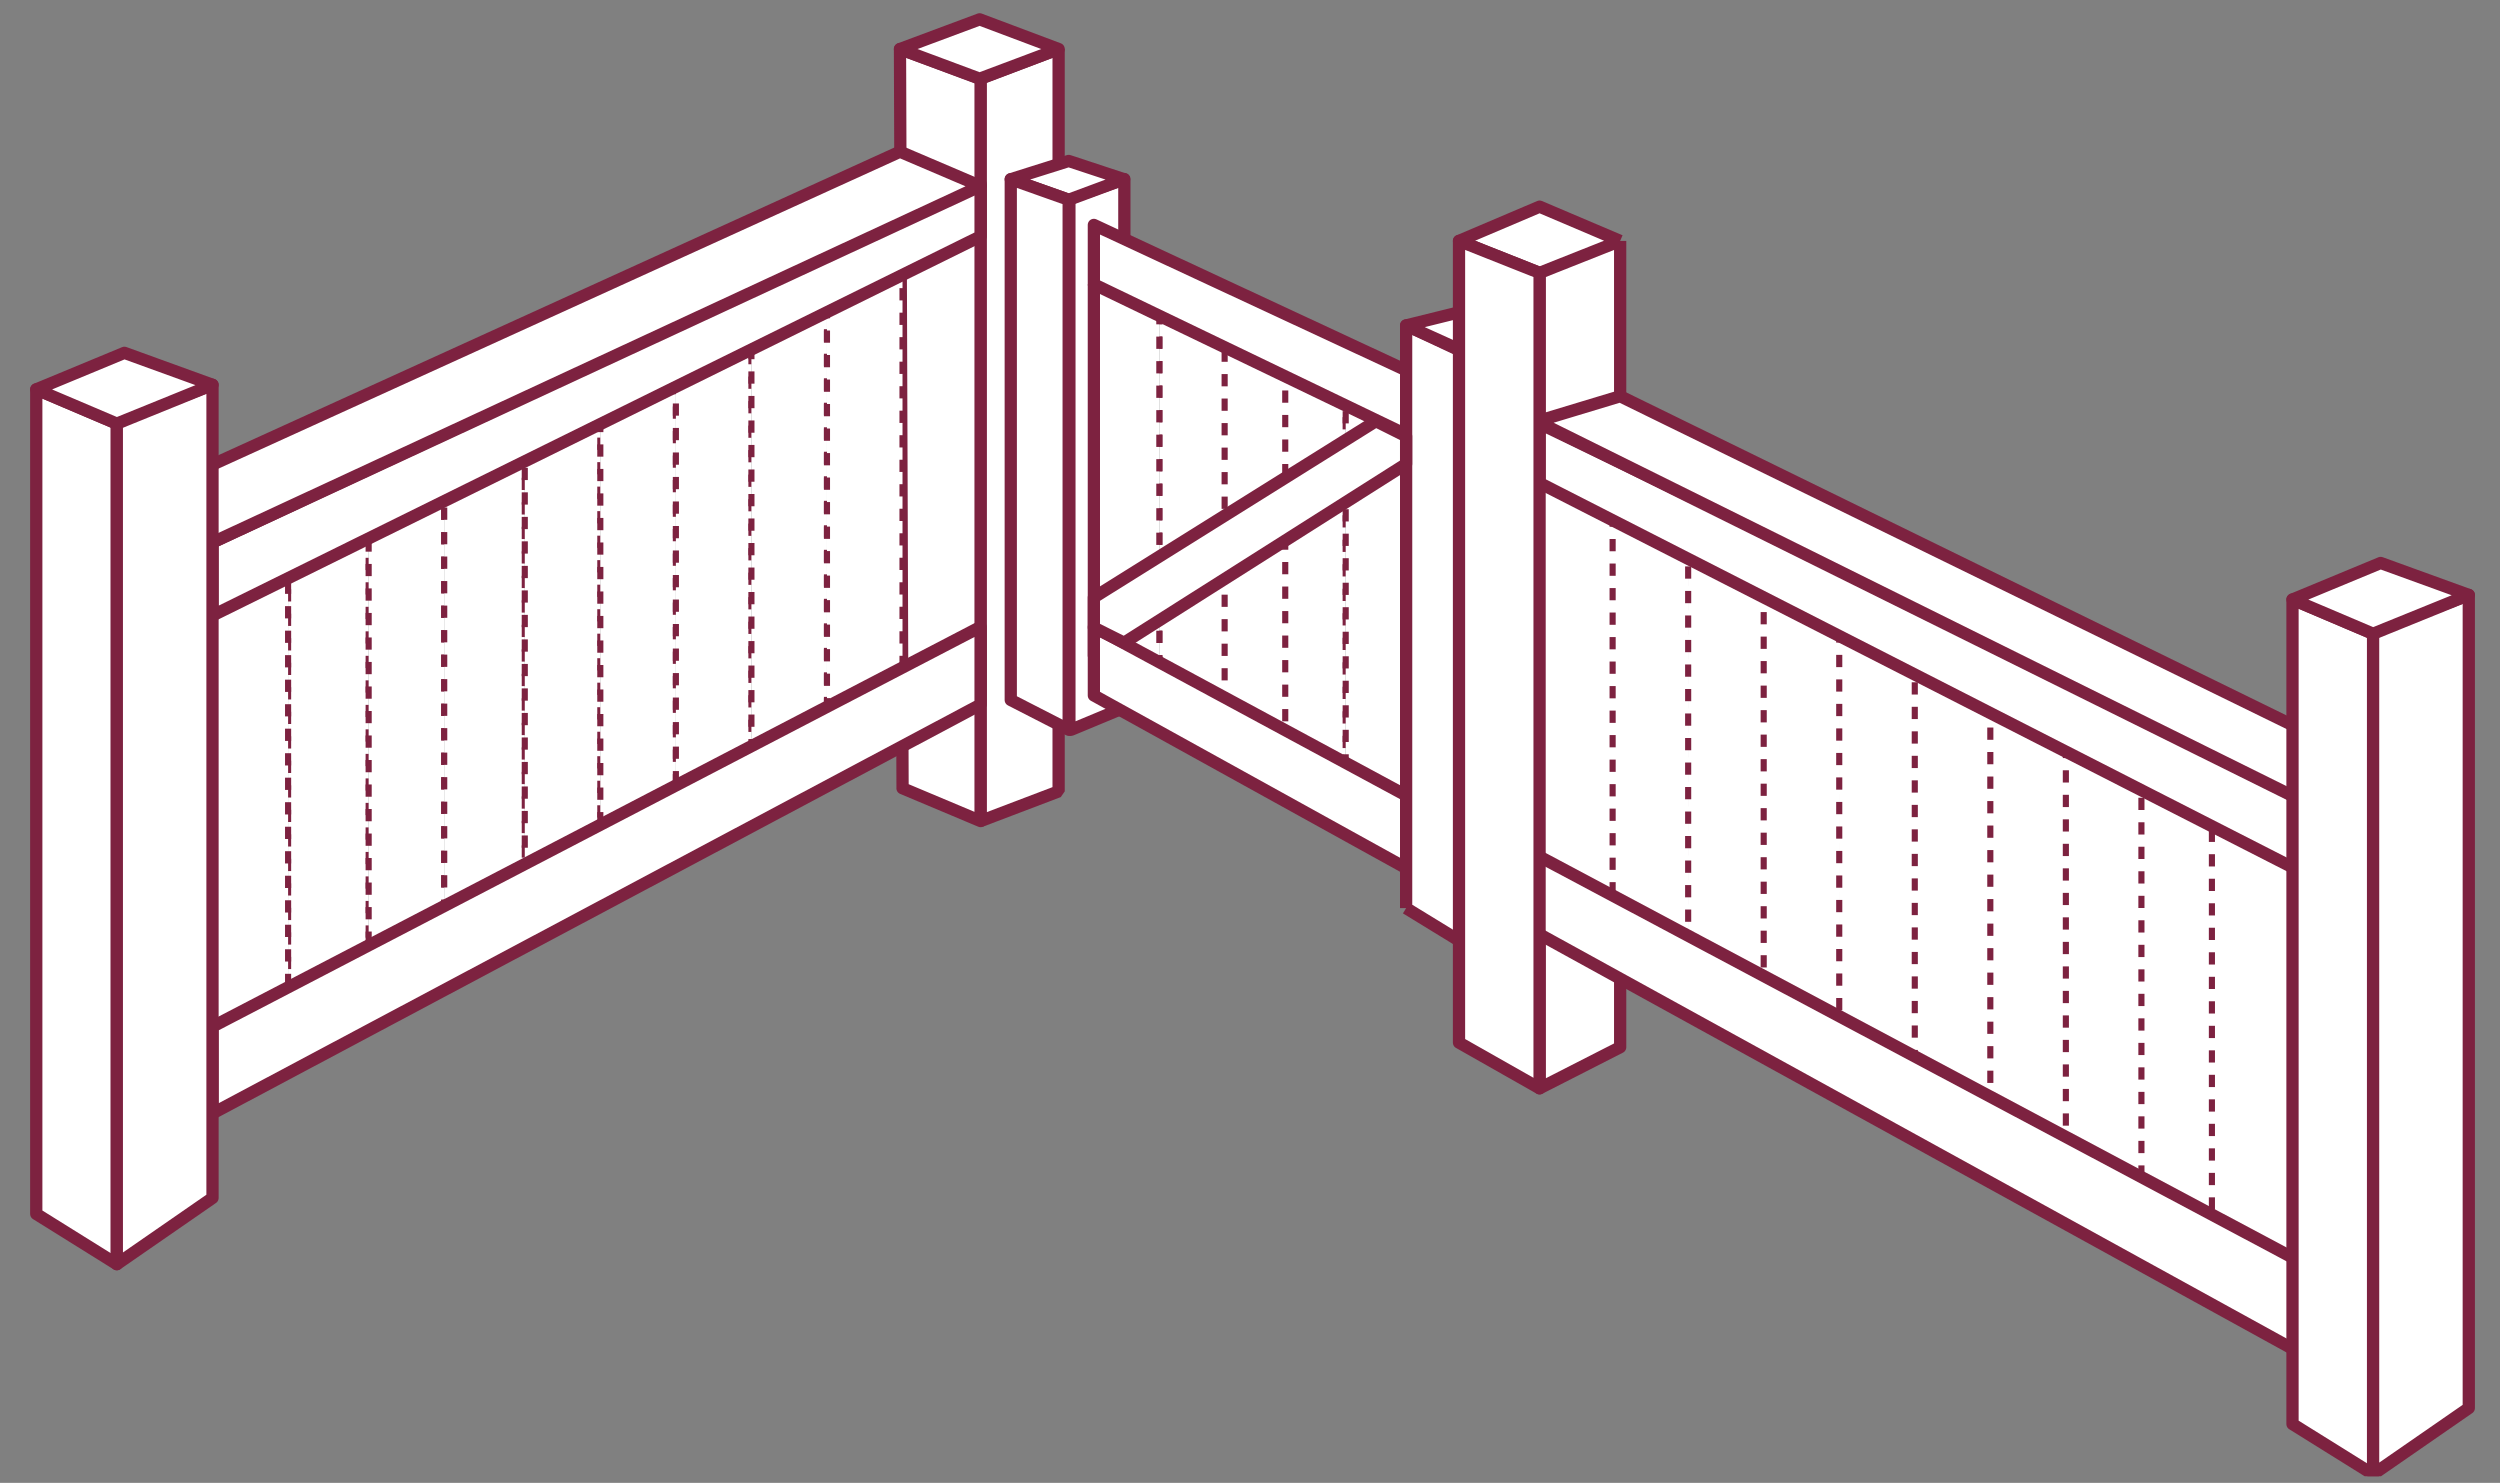 <svg xmlns="http://www.w3.org/2000/svg" fill="none" viewBox="0 0 204 121" height="121" width="204">
<rect x="0" y="0" width="204" height="121" fill="#808080" stroke="none"/>
<g clip-path="url(#clip0_13317_13845)">
<path stroke-linejoin="bevel" stroke="#7D2240" fill="white" d="M86.383 64.575V4.002L80.014 6.425V66.998L86.383 64.575Z"></path>
<path stroke-linejoin="round" stroke-miterlimit="10" stroke="#7D2240" fill="white" d="M80.015 66.998L73.645 64.321L73.649 64.318L73.439 4.002L80.015 6.425V66.998Z"></path>
<path stroke-linejoin="round" stroke-miterlimit="10" stroke="#7D2240" fill="white" d="M86.385 4.001L79.937 1.578L73.439 4.001L79.937 6.424L83.161 5.213L86.385 4.001Z"></path>
<path stroke-dasharray="1 1" stroke-linejoin="round" stroke-miterlimit="10" stroke-width="0.5" stroke="#7D2240" fill="white" d="M30.083 81.574L23.508 85.447V43.575L30.083 40.344V81.574Z"></path>
<path stroke-dasharray="1 1" stroke-linejoin="round" stroke-miterlimit="10" stroke-width="0.5" stroke="#7D2240" fill="white" d="M23.508 86.539L17.344 90.668V46.026L23.508 42.582V86.539Z"></path>
<path stroke-dasharray="1 1" stroke-linejoin="round" stroke-miterlimit="10" stroke-width="0.5" stroke="#7D2240" fill="white" d="M36.246 77.822L30.082 81.721V40.583L36.246 36.99V77.822Z"></path>
<path stroke-dasharray="1 1" stroke-linejoin="round" stroke-miterlimit="10" stroke-width="0.5" stroke="#7D2240" fill="white" d="M42.823 74.776L36.248 78.738V37.286L42.823 33.635V74.776Z"></path>
<path stroke-dasharray="1 1" stroke-linejoin="round" stroke-miterlimit="10" stroke-width="0.5" stroke="#7D2240" fill="white" d="M48.987 71.632L42.822 75.757V32.963L48.987 29.162V71.632Z"></path>
<path stroke-dasharray="1 1" stroke-linejoin="round" stroke-miterlimit="10" stroke-width="0.5" stroke="#7D2240" fill="white" d="M55.151 66.647L48.986 70.165V32.098L55.151 29.162V66.647Z"></path>
<path stroke-dasharray="1 1" stroke-linejoin="round" stroke-miterlimit="10" stroke-width="0.5" stroke="#7D2240" fill="white" d="M61.317 63.267L55.152 66.81V29.442L61.317 26.18V63.267Z"></path>
<path stroke-dasharray="1 1" stroke-linejoin="round" stroke-miterlimit="10" stroke-width="0.5" stroke="#7D2240" fill="white" d="M67.481 60.664L61.316 64.201V27.204L67.481 23.943V60.664Z"></path>
<path stroke-dasharray="1 1" stroke-linejoin="round" stroke-miterlimit="10" stroke-width="0.5" stroke="#7D2240" fill="white" d="M73.645 57.283L67.481 60.848V23.876L73.645 20.59V57.283Z"></path>
<path stroke-linejoin="round" stroke-miterlimit="10" stroke="#7D2240" fill="white" d="M80.015 19.285L17.344 50.224V44.26L80.015 14.998V19.285Z"></path>
<path stroke-linejoin="round" stroke-miterlimit="10" stroke="#7D2240" fill="white" d="M80.014 15.183L17.343 44.258L11.59 40.528L73.439 12.377L80.014 15.183Z"></path>
<path stroke-linejoin="round" stroke-miterlimit="10" stroke="#7D2240" fill="white" d="M80.015 57.491L17.344 90.853V83.77L80.015 51.154V57.491Z"></path>
<path stroke-linejoin="round" stroke-miterlimit="10" stroke="#7D2240" fill="white" d="M91.743 57.743L87.407 59.547C87.338 59.577 87.264 59.532 87.264 59.462V16.21L91.747 14.611V57.739L91.743 57.743Z"></path>
<path stroke-dasharray="1 1" stroke-linejoin="round" stroke-miterlimit="10" stroke-width="0.5" stroke="#7D2240" fill="white" d="M104.465 63.614L109.807 66.813V32.208L104.465 29.537V63.614Z"></path>
<path stroke-dasharray="1 1" stroke-linejoin="round" stroke-miterlimit="10" stroke-width="0.5" stroke="#7D2240" fill="white" d="M109.809 66.05L115.139 69.234V34.802L109.809 32.145V66.05Z"></path>
<path stroke-dasharray="1 1" stroke-linejoin="round" stroke-miterlimit="10" stroke-width="0.5" stroke="#7D2240" fill="white" d="M99.533 61.261L104.876 64.574V29.606L99.533 26.553V61.261Z"></path>
<path stroke-dasharray="1 1" stroke-linejoin="round" stroke-miterlimit="10" stroke-width="0.5" stroke="#7D2240" fill="white" d="M94.603 58.133L99.93 61.317V28L94.603 25.062V58.133Z"></path>
<path stroke-dasharray="1 1" stroke-linejoin="round" stroke-miterlimit="10" stroke-width="0.5" stroke="#7D2240" fill="white" d="M89.26 55.037L94.602 58.239V41.637V25.034L89.26 22.082V55.037Z"></path>
<path stroke-linejoin="round" stroke-miterlimit="10" stroke="#7D2240" fill="white" d="M89.26 23.199L136.894 46.124V40.533L89.26 18.354V23.199Z"></path>
<path stroke-linejoin="round" stroke-miterlimit="10" stroke="#7D2240" fill="white" d="M89.26 56.748L131.383 80.045V73.894L89.26 51.156V56.748Z"></path>
<path fill="white" d="M119.261 28.666V75.951V76.875L114.74 74.106V26.553L119.261 28.666Z"></path>
<path stroke-linejoin="round" stroke-miterlimit="10" stroke="#7D2240" d="M114.744 74.106H114.74M119.261 75.951V28.666M119.261 28.666L114.74 26.553V74.106M119.261 28.666V76.875L114.74 74.106"></path>
<path stroke-linejoin="round" stroke="#7D2240" fill="white" d="M119.261 25.436L114.74 26.554L119.261 28.604V25.436Z"></path>
<path stroke-linejoin="round" stroke-miterlimit="10" stroke="#7D2240" fill="white" d="M123.925 72.862L119.589 74.666C119.519 74.696 119.445 74.651 119.445 74.581V31.33L123.929 29.73V72.859L123.925 72.862Z"></path>
<path fill="white" d="M132.205 19.659V85.451L125.63 88.805V22.268L119.055 19.659L125.63 16.863L132.205 19.659Z"></path>
<path stroke-linejoin="round" stroke="#7D2240" d="M125.63 22.268L132.205 19.659M125.63 22.268V88.805L132.205 85.451V19.659M125.63 22.268L119.055 19.659L125.63 16.863L132.205 19.659"></path>
<path stroke-dasharray="1 1" stroke-linejoin="round" stroke-miterlimit="10" stroke-width="0.5" stroke="#7D2240" fill="white" d="M125.424 75.198L131.896 78.874V40.752L125.424 37.363V75.198Z"></path>
<path stroke-dasharray="1 1" stroke-linejoin="round" stroke-miterlimit="10" stroke-width="0.5" stroke="#7D2240" fill="white" d="M131.59 76.69L138.062 80.366V42.244L131.59 38.855V76.69Z"></path>
<path stroke-dasharray="1 1" stroke-linejoin="round" stroke-miterlimit="10" stroke-width="0.5" stroke="#7D2240" fill="white" d="M137.754 78.927L144.227 82.602V44.48L137.754 41.092V78.927Z"></path>
<path stroke-dasharray="1 1" stroke-linejoin="round" stroke-miterlimit="10" stroke-width="0.5" stroke="#7D2240" fill="white" d="M143.918 82.653L150.391 86.329V48.207L143.918 44.818V82.653Z"></path>
<path stroke-dasharray="1 1" stroke-linejoin="round" stroke-miterlimit="10" stroke-width="0.5" stroke="#7D2240" fill="white" d="M150.082 84.145L156.555 87.821V49.699L150.082 46.31V84.145Z"></path>
<path stroke-dasharray="1 1" stroke-linejoin="round" stroke-miterlimit="10" stroke-width="0.5" stroke="#7D2240" fill="white" d="M156.246 86.382L162.719 90.057V51.935L156.246 48.547V86.382Z"></path>
<path stroke-dasharray="1 1" stroke-linejoin="round" stroke-miterlimit="10" stroke-width="0.5" stroke="#7D2240" fill="white" d="M162.41 96.073L168.883 99.749V61.627L162.41 58.238V96.073Z"></path>
<path stroke-dasharray="1 1" stroke-linejoin="round" stroke-miterlimit="10" stroke-width="0.5" stroke="#7D2240" fill="white" d="M168.574 97.563L175.047 101.239V63.117L168.574 59.728V97.563Z"></path>
<path stroke-dasharray="1 1" stroke-linejoin="round" stroke-miterlimit="10" stroke-width="0.5" stroke="#7D2240" fill="white" d="M174.74 99.802L181.213 103.477V65.355L174.74 61.967V99.802Z"></path>
<path stroke-dasharray="1 1" stroke-linejoin="round" stroke-miterlimit="10" stroke-width="0.5" stroke="#7D2240" fill="white" d="M180.492 102.411L186.965 106.086V67.965L180.492 64.576V102.411Z"></path>
<path stroke-linejoin="round" stroke-miterlimit="10" stroke="#7D2240" fill="white" d="M125.631 39.414L187.702 71.099V64.575L125.631 34.568V39.414Z"></path>
<path stroke-linejoin="round" stroke-miterlimit="10" stroke="#7D2240" fill="white" d="M125.424 34.382L187.068 64.948L191.383 61.283L132.205 32.332L125.424 34.382Z"></path>
<path stroke-linejoin="round" stroke-miterlimit="10" stroke="#7D2240" fill="white" d="M125.424 76.13L187.729 110.423V102.968L125.424 69.793V76.13Z"></path>
<path stroke-linejoin="round" stroke="#7D2240" fill="white" d="M87.204 13.135L82.478 14.626L87.204 16.303L91.725 14.626L87.204 13.135Z"></path>
<path stroke-linejoin="round" stroke="#7D2240" fill="white" d="M82.478 57.119V14.625L87.204 16.302V59.542L82.478 57.119Z"></path>
<path stroke-linejoin="round" stroke="#7D2240" d="M89.26 23.199V53.579"></path>
<path stroke-linejoin="round" stroke="#7D2240" fill="white" d="M119.055 85.077V19.658L125.63 22.267V88.805L119.055 85.077Z"></path>
<path stroke-linejoin="round" stroke="#7D2240" fill="white" d="M187.068 116.203V48.92L193.644 51.716V120.303L187.068 116.203Z"></path>
<path stroke-linejoin="round" stroke="#7D2240" fill="white" d="M201.453 48.547L193.645 51.529V120.303L201.453 114.898V48.547Z"></path>
<path stroke-linejoin="round" stroke="#7D2240" fill="white" d="M194.26 45.938L187.068 48.92L193.644 51.715L201.452 48.547L194.26 45.938Z"></path>
<path stroke-linejoin="round" stroke="#7D2240" fill="white" d="M2.959 99.056V31.773L9.534 34.569V103.156L2.959 99.056Z"></path>
<path stroke-linejoin="round" stroke="#7D2240" fill="white" d="M17.341 31.4L9.533 34.382V103.156L17.341 97.751V31.4Z"></path>
<path stroke-linejoin="round" stroke="#7D2240" fill="white" d="M10.151 28.791L2.959 31.773L9.534 34.569L17.343 31.4L10.151 28.791Z"></path>
<path stroke-linejoin="round" stroke="#7D2240" fill="white" d="M89.26 48.749L112.273 34.365L114.739 35.598V37.858L91.725 52.447L89.26 51.215V48.749Z"></path>
</g>
<defs>
<clipPath id="clip0_13317_13845">
<rect transform="translate(0.082 0.461)" fill="white" height="120" width="203.836"></rect>
</clipPath>
</defs>
</svg>
